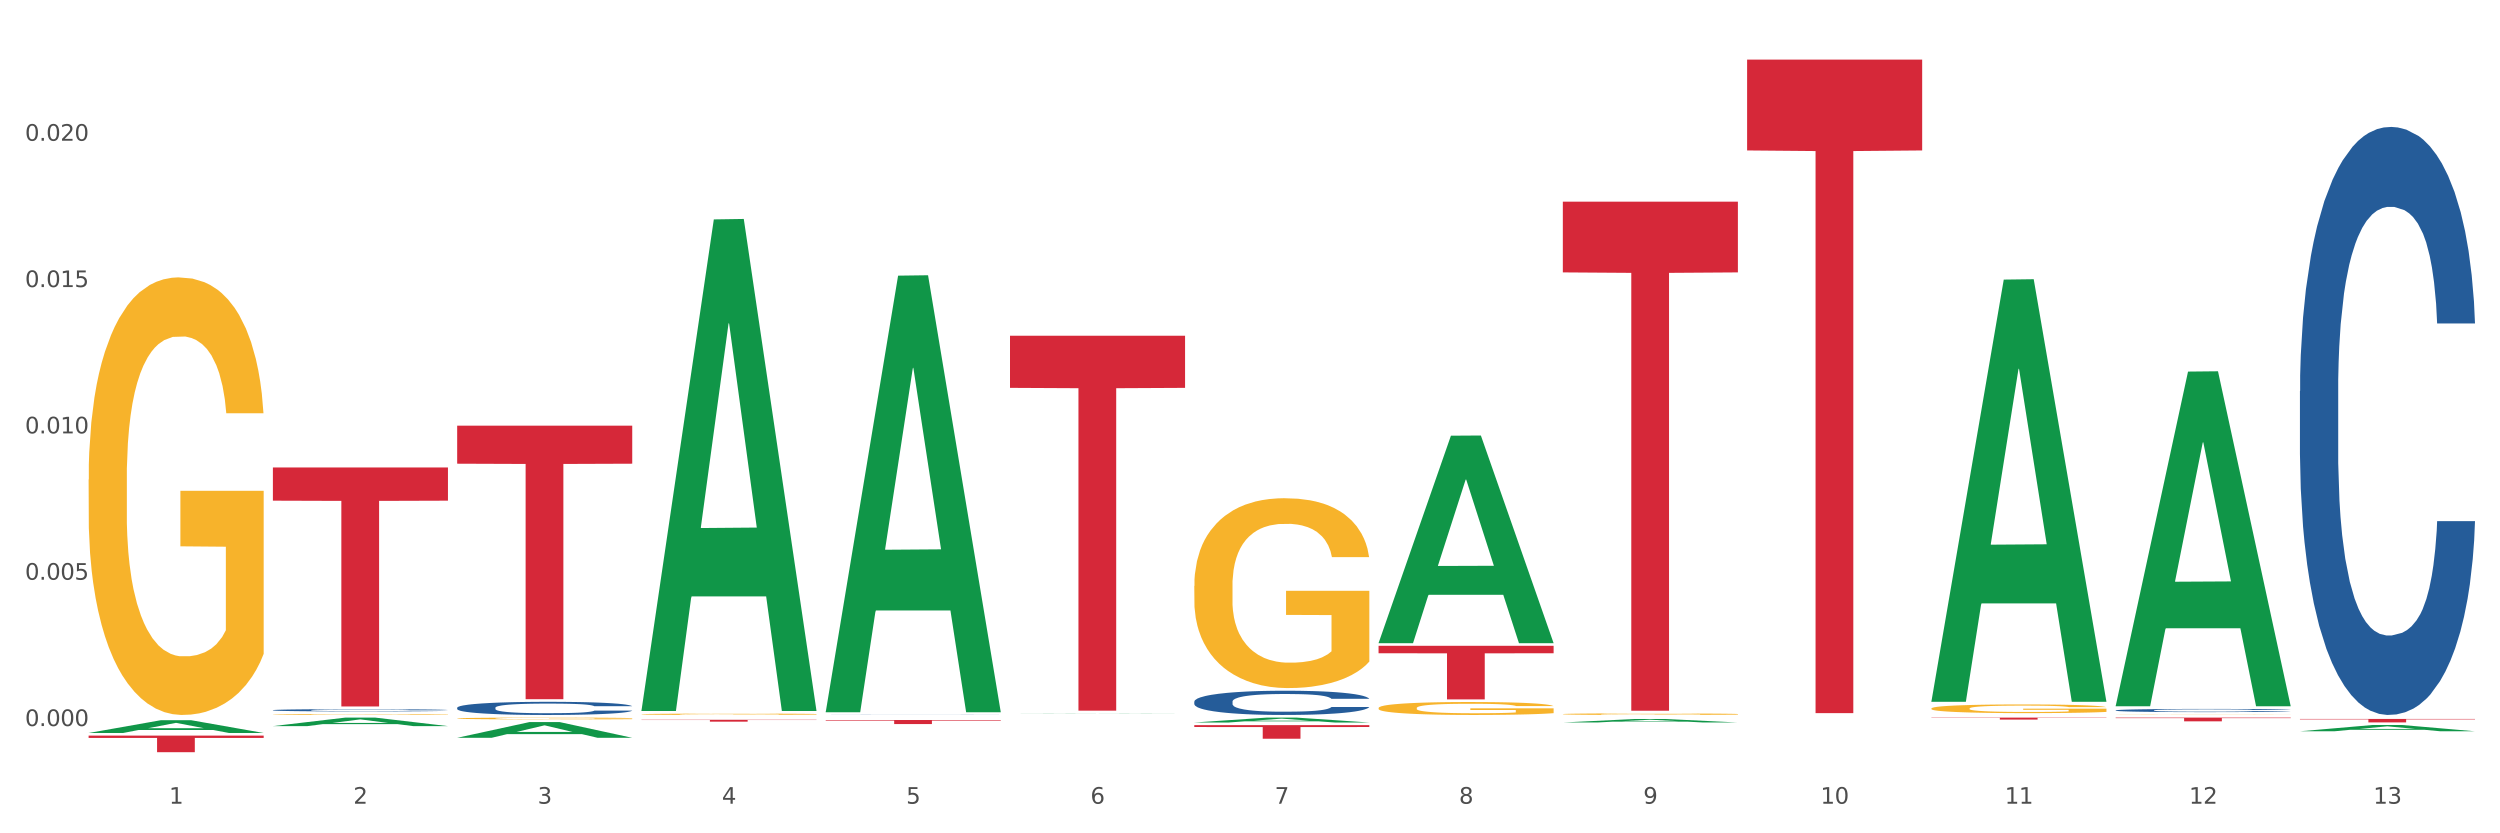 <?xml version="1.0" encoding="utf-8" standalone="no"?>
<!DOCTYPE svg PUBLIC "-//W3C//DTD SVG 1.1//EN"
  "http://www.w3.org/Graphics/SVG/1.1/DTD/svg11.dtd">
<svg xmlns:xlink="http://www.w3.org/1999/xlink" width="1080pt" height="360pt" viewBox="0 0 1080 360" xmlns="http://www.w3.org/2000/svg" version="1.1">
 <rect x="0" y="0" width="1080" height="360" fill="#333333" stroke="none"/>
 <defs>
  <style type="text/css">*{stroke-linejoin: round; stroke-linecap: butt}</style>
 </defs>
 <g id="figure_1">
  <g id="patch_1">
   <path d="M 0 360 
L 1080 360 
L 1080 0 
L 0 0 
z
" style="fill: #ffffff; stroke: #ffffff; stroke-linejoin: miter"/>
  </g>
  <g id="axes_1">
   <g id="matplotlib.axis_1">
    <g id="xtick_1">
     <g id="text_1">
      <!-- 1 -->
      <g style="fill: #4d4d4d" transform="translate(73.043 347.204) scale(0.096 -0.096)">
       <defs>
        <path id="DejaVuSans-31" d="M 794 531 
L 1825 531 
L 1825 4091 
L 703 3866 
L 703 4441 
L 1819 4666 
L 2450 4666 
L 2450 531 
L 3481 531 
L 3481 0 
L 794 0 
L 794 531 
z
" transform="scale(0.016)"/>
       </defs>
       <use xlink:href="#DejaVuSans-31"/>
      </g>
     </g>
    </g>
    <g id="xtick_2">
     <g id="text_2">
      <!-- 2 -->
      <g style="fill: #4d4d4d" transform="translate(152.65 347.204) scale(0.096 -0.096)">
       <defs>
        <path id="DejaVuSans-32" d="M 1228 531 
L 3431 531 
L 3431 0 
L 469 0 
L 469 531 
Q 828 903 1448 1529 
Q 2069 2156 2228 2338 
Q 2531 2678 2651 2914 
Q 2772 3150 2772 3378 
Q 2772 3750 2511 3984 
Q 2250 4219 1831 4219 
Q 1534 4219 1204 4116 
Q 875 4013 500 3803 
L 500 4441 
Q 881 4594 1212 4672 
Q 1544 4750 1819 4750 
Q 2544 4750 2975 4387 
Q 3406 4025 3406 3419 
Q 3406 3131 3298 2873 
Q 3191 2616 2906 2266 
Q 2828 2175 2409 1742 
Q 1991 1309 1228 531 
z
" transform="scale(0.016)"/>
       </defs>
       <use xlink:href="#DejaVuSans-32"/>
      </g>
     </g>
    </g>
    <g id="xtick_3">
     <g id="text_3">
      <!-- 3 -->
      <g style="fill: #4d4d4d" transform="translate(232.258 347.204) scale(0.096 -0.096)">
       <defs>
        <path id="DejaVuSans-33" d="M 2597 2516 
Q 3050 2419 3304 2112 
Q 3559 1806 3559 1356 
Q 3559 666 3084 287 
Q 2609 -91 1734 -91 
Q 1441 -91 1130 -33 
Q 819 25 488 141 
L 488 750 
Q 750 597 1062 519 
Q 1375 441 1716 441 
Q 2309 441 2620 675 
Q 2931 909 2931 1356 
Q 2931 1769 2642 2001 
Q 2353 2234 1838 2234 
L 1294 2234 
L 1294 2753 
L 1863 2753 
Q 2328 2753 2575 2939 
Q 2822 3125 2822 3475 
Q 2822 3834 2567 4026 
Q 2313 4219 1838 4219 
Q 1578 4219 1281 4162 
Q 984 4106 628 3988 
L 628 4550 
Q 988 4650 1302 4700 
Q 1616 4750 1894 4750 
Q 2613 4750 3031 4423 
Q 3450 4097 3450 3541 
Q 3450 3153 3228 2886 
Q 3006 2619 2597 2516 
z
" transform="scale(0.016)"/>
       </defs>
       <use xlink:href="#DejaVuSans-33"/>
      </g>
     </g>
    </g>
    <g id="xtick_4">
     <g id="text_4">
      <!-- 4 -->
      <g style="fill: #4d4d4d" transform="translate(311.865 347.204) scale(0.096 -0.096)">
       <defs>
        <path id="DejaVuSans-34" d="M 2419 4116 
L 825 1625 
L 2419 1625 
L 2419 4116 
z
M 2253 4666 
L 3047 4666 
L 3047 1625 
L 3713 1625 
L 3713 1100 
L 3047 1100 
L 3047 0 
L 2419 0 
L 2419 1100 
L 313 1100 
L 313 1709 
L 2253 4666 
z
" transform="scale(0.016)"/>
       </defs>
       <use xlink:href="#DejaVuSans-34"/>
      </g>
     </g>
    </g>
    <g id="xtick_5">
     <g id="text_5">
      <!-- 5 -->
      <g style="fill: #4d4d4d" transform="translate(391.473 347.204) scale(0.096 -0.096)">
       <defs>
        <path id="DejaVuSans-35" d="M 691 4666 
L 3169 4666 
L 3169 4134 
L 1269 4134 
L 1269 2991 
Q 1406 3038 1543 3061 
Q 1681 3084 1819 3084 
Q 2600 3084 3056 2656 
Q 3513 2228 3513 1497 
Q 3513 744 3044 326 
Q 2575 -91 1722 -91 
Q 1428 -91 1123 -41 
Q 819 9 494 109 
L 494 744 
Q 775 591 1075 516 
Q 1375 441 1709 441 
Q 2250 441 2565 725 
Q 2881 1009 2881 1497 
Q 2881 1984 2565 2268 
Q 2250 2553 1709 2553 
Q 1456 2553 1204 2497 
Q 953 2441 691 2322 
L 691 4666 
z
" transform="scale(0.016)"/>
       </defs>
       <use xlink:href="#DejaVuSans-35"/>
      </g>
     </g>
    </g>
    <g id="xtick_6">
     <g id="text_6">
      <!-- 6 -->
      <g style="fill: #4d4d4d" transform="translate(471.08 347.204) scale(0.096 -0.096)">
       <defs>
        <path id="DejaVuSans-36" d="M 2113 2584 
Q 1688 2584 1439 2293 
Q 1191 2003 1191 1497 
Q 1191 994 1439 701 
Q 1688 409 2113 409 
Q 2538 409 2786 701 
Q 3034 994 3034 1497 
Q 3034 2003 2786 2293 
Q 2538 2584 2113 2584 
z
M 3366 4563 
L 3366 3988 
Q 3128 4100 2886 4159 
Q 2644 4219 2406 4219 
Q 1781 4219 1451 3797 
Q 1122 3375 1075 2522 
Q 1259 2794 1537 2939 
Q 1816 3084 2150 3084 
Q 2853 3084 3261 2657 
Q 3669 2231 3669 1497 
Q 3669 778 3244 343 
Q 2819 -91 2113 -91 
Q 1303 -91 875 529 
Q 447 1150 447 2328 
Q 447 3434 972 4092 
Q 1497 4750 2381 4750 
Q 2619 4750 2861 4703 
Q 3103 4656 3366 4563 
z
" transform="scale(0.016)"/>
       </defs>
       <use xlink:href="#DejaVuSans-36"/>
      </g>
     </g>
    </g>
    <g id="xtick_7">
     <g id="text_7">
      <!-- 7 -->
      <g style="fill: #4d4d4d" transform="translate(550.688 347.204) scale(0.096 -0.096)">
       <defs>
        <path id="DejaVuSans-37" d="M 525 4666 
L 3525 4666 
L 3525 4397 
L 1831 0 
L 1172 0 
L 2766 4134 
L 525 4134 
L 525 4666 
z
" transform="scale(0.016)"/>
       </defs>
       <use xlink:href="#DejaVuSans-37"/>
      </g>
     </g>
    </g>
    <g id="xtick_8">
     <g id="text_8">
      <!-- 8 -->
      <g style="fill: #4d4d4d" transform="translate(630.295 347.204) scale(0.096 -0.096)">
       <defs>
        <path id="DejaVuSans-38" d="M 2034 2216 
Q 1584 2216 1326 1975 
Q 1069 1734 1069 1313 
Q 1069 891 1326 650 
Q 1584 409 2034 409 
Q 2484 409 2743 651 
Q 3003 894 3003 1313 
Q 3003 1734 2745 1975 
Q 2488 2216 2034 2216 
z
M 1403 2484 
Q 997 2584 770 2862 
Q 544 3141 544 3541 
Q 544 4100 942 4425 
Q 1341 4750 2034 4750 
Q 2731 4750 3128 4425 
Q 3525 4100 3525 3541 
Q 3525 3141 3298 2862 
Q 3072 2584 2669 2484 
Q 3125 2378 3379 2068 
Q 3634 1759 3634 1313 
Q 3634 634 3220 271 
Q 2806 -91 2034 -91 
Q 1263 -91 848 271 
Q 434 634 434 1313 
Q 434 1759 690 2068 
Q 947 2378 1403 2484 
z
M 1172 3481 
Q 1172 3119 1398 2916 
Q 1625 2713 2034 2713 
Q 2441 2713 2670 2916 
Q 2900 3119 2900 3481 
Q 2900 3844 2670 4047 
Q 2441 4250 2034 4250 
Q 1625 4250 1398 4047 
Q 1172 3844 1172 3481 
z
" transform="scale(0.016)"/>
       </defs>
       <use xlink:href="#DejaVuSans-38"/>
      </g>
     </g>
    </g>
    <g id="xtick_9">
     <g id="text_9">
      <!-- 9 -->
      <g style="fill: #4d4d4d" transform="translate(709.902 347.204) scale(0.096 -0.096)">
       <defs>
        <path id="DejaVuSans-39" d="M 703 97 
L 703 672 
Q 941 559 1184 500 
Q 1428 441 1663 441 
Q 2288 441 2617 861 
Q 2947 1281 2994 2138 
Q 2813 1869 2534 1725 
Q 2256 1581 1919 1581 
Q 1219 1581 811 2004 
Q 403 2428 403 3163 
Q 403 3881 828 4315 
Q 1253 4750 1959 4750 
Q 2769 4750 3195 4129 
Q 3622 3509 3622 2328 
Q 3622 1225 3098 567 
Q 2575 -91 1691 -91 
Q 1453 -91 1209 -44 
Q 966 3 703 97 
z
M 1959 2075 
Q 2384 2075 2632 2365 
Q 2881 2656 2881 3163 
Q 2881 3666 2632 3958 
Q 2384 4250 1959 4250 
Q 1534 4250 1286 3958 
Q 1038 3666 1038 3163 
Q 1038 2656 1286 2365 
Q 1534 2075 1959 2075 
z
" transform="scale(0.016)"/>
       </defs>
       <use xlink:href="#DejaVuSans-39"/>
      </g>
     </g>
    </g>
    <g id="xtick_10">
     <g id="text_10">
      <!-- 10 -->
      <g style="fill: #4d4d4d" transform="translate(786.456 347.204) scale(0.096 -0.096)">
       <defs>
        <path id="DejaVuSans-30" d="M 2034 4250 
Q 1547 4250 1301 3770 
Q 1056 3291 1056 2328 
Q 1056 1369 1301 889 
Q 1547 409 2034 409 
Q 2525 409 2770 889 
Q 3016 1369 3016 2328 
Q 3016 3291 2770 3770 
Q 2525 4250 2034 4250 
z
M 2034 4750 
Q 2819 4750 3233 4129 
Q 3647 3509 3647 2328 
Q 3647 1150 3233 529 
Q 2819 -91 2034 -91 
Q 1250 -91 836 529 
Q 422 1150 422 2328 
Q 422 3509 836 4129 
Q 1250 4750 2034 4750 
z
" transform="scale(0.016)"/>
       </defs>
       <use xlink:href="#DejaVuSans-31"/>
       <use xlink:href="#DejaVuSans-30" transform="translate(63.623 0)"/>
      </g>
     </g>
    </g>
    <g id="xtick_11">
     <g id="text_11">
      <!-- 11 -->
      <g style="fill: #4d4d4d" transform="translate(866.063 347.204) scale(0.096 -0.096)">
       <use xlink:href="#DejaVuSans-31"/>
       <use xlink:href="#DejaVuSans-31" transform="translate(63.623 0)"/>
      </g>
     </g>
    </g>
    <g id="xtick_12">
     <g id="text_12">
      <!-- 12 -->
      <g style="fill: #4d4d4d" transform="translate(945.671 347.204) scale(0.096 -0.096)">
       <use xlink:href="#DejaVuSans-31"/>
       <use xlink:href="#DejaVuSans-32" transform="translate(63.623 0)"/>
      </g>
     </g>
    </g>
    <g id="xtick_13">
     <g id="text_13">
      <!-- 13 -->
      <g style="fill: #4d4d4d" transform="translate(1025.278 347.204) scale(0.096 -0.096)">
       <use xlink:href="#DejaVuSans-31"/>
       <use xlink:href="#DejaVuSans-33" transform="translate(63.623 0)"/>
      </g>
     </g>
    </g>
    <g id="xtick_14"/>
    <g id="xtick_15"/>
    <g id="xtick_16"/>
    <g id="xtick_17"/>
    <g id="xtick_18"/>
    <g id="xtick_19"/>
    <g id="xtick_20"/>
    <g id="xtick_21"/>
    <g id="xtick_22"/>
    <g id="xtick_23"/>
    <g id="xtick_24"/>
    <g id="xtick_25"/>
   </g>
   <g id="matplotlib.axis_2">
    <g id="ytick_1">
     <g id="text_14">
      <!-- 0.000 -->
      <g style="fill: #4d4d4d" transform="translate(10.8 313.653) scale(0.096 -0.096)">
       <defs>
        <path id="DejaVuSans-2e" d="M 684 794 
L 1344 794 
L 1344 0 
L 684 0 
L 684 794 
z
" transform="scale(0.016)"/>
       </defs>
       <use xlink:href="#DejaVuSans-30"/>
       <use xlink:href="#DejaVuSans-2e" transform="translate(63.623 0)"/>
       <use xlink:href="#DejaVuSans-30" transform="translate(95.41 0)"/>
       <use xlink:href="#DejaVuSans-30" transform="translate(159.033 0)"/>
       <use xlink:href="#DejaVuSans-30" transform="translate(222.656 0)"/>
      </g>
     </g>
    </g>
    <g id="ytick_2">
     <g id="text_15">
      <!-- 0.005 -->
      <g style="fill: #4d4d4d" transform="translate(10.8 250.441) scale(0.096 -0.096)">
       <use xlink:href="#DejaVuSans-30"/>
       <use xlink:href="#DejaVuSans-2e" transform="translate(63.623 0)"/>
       <use xlink:href="#DejaVuSans-30" transform="translate(95.41 0)"/>
       <use xlink:href="#DejaVuSans-30" transform="translate(159.033 0)"/>
       <use xlink:href="#DejaVuSans-35" transform="translate(222.656 0)"/>
      </g>
     </g>
    </g>
    <g id="ytick_3">
     <g id="text_16">
      <!-- 0.010 -->
      <g style="fill: #4d4d4d" transform="translate(10.8 187.229) scale(0.096 -0.096)">
       <use xlink:href="#DejaVuSans-30"/>
       <use xlink:href="#DejaVuSans-2e" transform="translate(63.623 0)"/>
       <use xlink:href="#DejaVuSans-30" transform="translate(95.41 0)"/>
       <use xlink:href="#DejaVuSans-31" transform="translate(159.033 0)"/>
       <use xlink:href="#DejaVuSans-30" transform="translate(222.656 0)"/>
      </g>
     </g>
    </g>
    <g id="ytick_4">
     <g id="text_17">
      <!-- 0.015 -->
      <g style="fill: #4d4d4d" transform="translate(10.8 124.016) scale(0.096 -0.096)">
       <use xlink:href="#DejaVuSans-30"/>
       <use xlink:href="#DejaVuSans-2e" transform="translate(63.623 0)"/>
       <use xlink:href="#DejaVuSans-30" transform="translate(95.41 0)"/>
       <use xlink:href="#DejaVuSans-31" transform="translate(159.033 0)"/>
       <use xlink:href="#DejaVuSans-35" transform="translate(222.656 0)"/>
      </g>
     </g>
    </g>
    <g id="ytick_5">
     <g id="text_18">
      <!-- 0.020 -->
      <g style="fill: #4d4d4d" transform="translate(10.8 60.804) scale(0.096 -0.096)">
       <use xlink:href="#DejaVuSans-30"/>
       <use xlink:href="#DejaVuSans-2e" transform="translate(63.623 0)"/>
       <use xlink:href="#DejaVuSans-30" transform="translate(95.41 0)"/>
       <use xlink:href="#DejaVuSans-32" transform="translate(159.033 0)"/>
       <use xlink:href="#DejaVuSans-30" transform="translate(222.656 0)"/>
      </g>
     </g>
    </g>
    <g id="ytick_6"/>
    <g id="ytick_7"/>
    <g id="ytick_8"/>
    <g id="ytick_9"/>
    <g id="ytick_10"/>
   </g>
   <g id="PolyCollection_1">
    <path d="M 38.283 316.645 
L 38.361 316.639 
L 69.547 311.119 
L 82.49 311.114 
L 113.91 316.655 
L 98.941 316.655 
L 92.158 315.365 
L 59.958 315.365 
L 59.724 315.385 
L 53.175 316.655 
L 38.283 316.655 
L 38.283 316.645 
L 64.012 314.595 
L 88.103 314.589 
L 76.175 312.295 
L 76.019 312.285 
L 75.863 312.3 
L 63.934 314.589 
L 64.012 314.595 
L 38.283 316.645 
z
" clip-path="url(#p43f3ad6383)" style="fill: #109648"/>
    <path d="M 913.965 310.006 
L 989.593 310.006 
L 989.593 310.23 
L 959.843 310.232 
L 959.843 311.621 
L 943.535 311.621 
L 943.535 310.232 
L 913.965 310.23 
L 913.965 310.007 
L 913.965 310.006 
z
" clip-path="url(#p43f3ad6383)" style="fill: #d62839"/>
    <path d="M 834.358 310.006 
L 909.985 310.006 
L 909.985 310.125 
L 880.236 310.126 
L 880.236 310.863 
L 863.928 310.863 
L 863.928 310.126 
L 834.358 310.125 
L 834.358 310.007 
L 834.358 310.006 
z
" clip-path="url(#p43f3ad6383)" style="fill: #d62839"/>
    <path d="M 754.75 25.759 
L 830.378 25.759 
L 830.378 64.993 
L 800.628 65.258 
L 800.628 308.083 
L 784.32 308.083 
L 784.32 65.258 
L 754.75 64.993 
L 754.75 26.025 
L 754.75 25.759 
z
" clip-path="url(#p43f3ad6383)" style="fill: #d62839"/>
    <path d="M 675.143 87.112 
L 750.77 87.112 
L 750.77 117.674 
L 721.021 117.88 
L 721.021 307.037 
L 704.713 307.037 
L 704.713 117.88 
L 675.143 117.674 
L 675.143 87.318 
L 675.143 87.112 
z
" clip-path="url(#p43f3ad6383)" style="fill: #d62839"/>
    <path d="M 595.535 278.998 
L 671.163 278.998 
L 671.163 282.214 
L 641.413 282.235 
L 641.413 302.134 
L 625.105 302.134 
L 625.105 282.235 
L 595.535 282.214 
L 595.535 279.02 
L 595.535 278.998 
z
" clip-path="url(#p43f3ad6383)" style="fill: #d62839"/>
    <path d="M 515.928 313.259 
L 591.555 313.259 
L 591.555 314.077 
L 561.806 314.082 
L 561.806 319.144 
L 545.498 319.144 
L 545.498 314.082 
L 515.928 314.077 
L 515.928 313.265 
L 515.928 313.259 
z
" clip-path="url(#p43f3ad6383)" style="fill: #d62839"/>
    <path d="M 436.32 145.046 
L 511.948 145.046 
L 511.948 167.555 
L 482.199 167.707 
L 482.199 307.016 
L 465.89 307.016 
L 465.89 167.707 
L 436.32 167.555 
L 436.32 145.198 
L 436.32 145.046 
z
" clip-path="url(#p43f3ad6383)" style="fill: #d62839"/>
    <path d="M 356.713 311.052 
L 432.34 311.052 
L 432.34 311.293 
L 402.591 311.295 
L 402.591 312.789 
L 386.283 312.789 
L 386.283 311.295 
L 356.713 311.293 
L 356.713 311.054 
L 356.713 311.052 
z
" clip-path="url(#p43f3ad6383)" style="fill: #d62839"/>
    <path d="M 277.105 310.937 
L 352.733 310.937 
L 352.733 311.052 
L 322.984 311.052 
L 322.984 311.76 
L 306.675 311.76 
L 306.675 311.052 
L 277.105 311.052 
L 277.105 310.938 
L 277.105 310.937 
z
" clip-path="url(#p43f3ad6383)" style="fill: #d62839"/>
    <path d="M 197.498 183.899 
L 273.125 183.899 
L 273.125 200.317 
L 243.376 200.428 
L 243.376 302.045 
L 227.068 302.045 
L 227.068 200.428 
L 197.498 200.317 
L 197.498 184.01 
L 197.498 183.899 
z
" clip-path="url(#p43f3ad6383)" style="fill: #d62839"/>
    <path d="M 117.89 201.941 
L 193.518 201.941 
L 193.518 216.291 
L 163.769 216.388 
L 163.769 305.203 
L 147.46 305.203 
L 147.46 216.388 
L 117.89 216.291 
L 117.89 202.038 
L 117.89 201.941 
z
" clip-path="url(#p43f3ad6383)" style="fill: #d62839"/>
    <path d="M 38.283 317.792 
L 113.91 317.792 
L 113.91 318.787 
L 84.161 318.793 
L 84.161 324.95 
L 67.853 324.95 
L 67.853 318.793 
L 38.283 318.787 
L 38.283 317.799 
L 38.283 317.792 
z
" clip-path="url(#p43f3ad6383)" style="fill: #d62839"/>
    <path d="M 117.89 306.787 
L 117.98 306.787 
L 117.98 306.761 
L 118.248 306.726 
L 119.231 306.663 
L 120.483 306.615 
L 122.628 306.558 
L 123.79 306.534 
L 125.31 306.508 
L 128.439 306.465 
L 132.015 306.429 
L 134.518 306.409 
L 136.395 306.396 
L 140.597 306.373 
L 143.01 306.363 
L 145.513 306.355 
L 147.659 306.35 
L 151.234 306.343 
L 154.095 306.341 
L 157.403 306.34 
L 160.174 306.341 
L 163.839 306.344 
L 169.203 306.355 
L 171.259 306.362 
L 174.03 306.373 
L 176.89 306.387 
L 179.215 306.402 
L 181.896 306.423 
L 184.668 306.45 
L 187.349 306.484 
L 189.227 306.516 
L 190.746 306.55 
L 192.087 306.591 
L 193.071 306.635 
L 193.518 306.673 
L 177.159 306.673 
L 176.712 306.639 
L 175.818 306.603 
L 174.924 306.578 
L 173.94 306.558 
L 172.421 306.535 
L 171.08 306.521 
L 168.845 306.504 
L 166.789 306.493 
L 165.09 306.486 
L 163.034 306.481 
L 158.654 306.475 
L 155.525 306.475 
L 153.559 306.477 
L 151.145 306.482 
L 149.089 306.488 
L 146.675 306.499 
L 144.798 306.511 
L 142.921 306.526 
L 141.848 306.537 
L 140.239 306.557 
L 139.166 306.574 
L 137.736 306.602 
L 136.931 306.622 
L 135.501 306.674 
L 134.875 306.712 
L 134.607 306.738 
L 134.428 306.767 
L 134.428 306.909 
L 134.965 306.973 
L 135.412 307 
L 136.127 307.031 
L 137.468 307.071 
L 139.434 307.11 
L 141.49 307.139 
L 143.189 307.156 
L 144.798 307.169 
L 146.407 307.179 
L 148.374 307.188 
L 149.983 307.193 
L 152.396 307.199 
L 155.257 307.201 
L 157.492 307.201 
L 162.051 307.197 
L 164.107 307.192 
L 166.074 307.186 
L 168.219 307.176 
L 169.918 307.165 
L 170.901 307.157 
L 172.51 307.14 
L 173.762 307.121 
L 174.834 307.1 
L 175.549 307.082 
L 176.354 307.055 
L 176.98 307.024 
L 177.159 307.008 
L 193.518 307.008 
L 193.16 307.04 
L 192.534 307.072 
L 191.283 307.115 
L 190.299 307.14 
L 188.78 307.17 
L 187.171 307.195 
L 184.936 307.223 
L 182.88 307.244 
L 180.734 307.262 
L 178.41 307.279 
L 174.209 307.302 
L 172.689 307.308 
L 169.471 307.319 
L 166.968 307.325 
L 163.303 307.332 
L 159.548 307.335 
L 155.615 307.336 
L 152.128 307.334 
L 148.284 307.329 
L 145.871 307.323 
L 143.189 307.315 
L 140.06 307.302 
L 137.11 307.287 
L 134.339 307.269 
L 131.747 307.248 
L 129.333 307.224 
L 126.204 307.185 
L 123.88 307.147 
L 122.181 307.111 
L 121.019 307.081 
L 119.857 307.043 
L 119.231 307.017 
L 118.248 306.953 
L 117.89 306.894 
L 117.89 306.787 
z
" clip-path="url(#p43f3ad6383)" style="fill: #255c99"/>
    <path d="M 197.498 305.737 
L 197.587 305.732 
L 197.587 305.587 
L 197.856 305.389 
L 198.839 305.026 
L 200.09 304.751 
L 202.236 304.429 
L 203.398 304.294 
L 204.918 304.143 
L 208.046 303.899 
L 211.622 303.691 
L 214.125 303.577 
L 216.002 303.504 
L 220.204 303.375 
L 222.618 303.317 
L 225.121 303.271 
L 227.266 303.24 
L 230.842 303.203 
L 233.702 303.188 
L 237.01 303.182 
L 239.781 303.188 
L 243.446 303.208 
L 248.81 303.271 
L 250.866 303.307 
L 253.637 303.369 
L 256.498 303.452 
L 258.822 303.536 
L 261.504 303.655 
L 264.275 303.811 
L 266.957 304.008 
L 268.834 304.19 
L 270.354 304.382 
L 271.695 304.616 
L 272.678 304.87 
L 273.125 305.083 
L 256.766 305.083 
L 256.319 304.891 
L 255.425 304.683 
L 254.531 304.543 
L 253.548 304.429 
L 252.028 304.299 
L 250.687 304.216 
L 248.452 304.117 
L 246.396 304.055 
L 244.698 304.019 
L 242.642 303.987 
L 238.262 303.956 
L 235.133 303.956 
L 233.166 303.967 
L 230.752 303.993 
L 228.696 304.029 
L 226.283 304.091 
L 224.406 304.159 
L 222.528 304.247 
L 221.456 304.309 
L 219.846 304.424 
L 218.774 304.517 
L 217.343 304.678 
L 216.539 304.792 
L 215.109 305.088 
L 214.483 305.306 
L 214.215 305.457 
L 214.036 305.623 
L 214.036 306.433 
L 214.572 306.797 
L 215.019 306.953 
L 215.734 307.129 
L 217.075 307.358 
L 219.042 307.581 
L 221.098 307.742 
L 222.796 307.841 
L 224.406 307.913 
L 226.015 307.97 
L 227.981 308.022 
L 229.59 308.054 
L 232.004 308.085 
L 234.865 308.1 
L 237.099 308.1 
L 241.658 308.074 
L 243.715 308.048 
L 245.681 308.012 
L 247.827 307.955 
L 249.525 307.893 
L 250.508 307.846 
L 252.118 307.747 
L 253.369 307.643 
L 254.442 307.524 
L 255.157 307.42 
L 255.961 307.264 
L 256.587 307.088 
L 256.766 306.994 
L 273.125 306.994 
L 272.768 307.181 
L 272.142 307.363 
L 270.89 307.607 
L 269.907 307.747 
L 268.387 307.918 
L 266.778 308.064 
L 264.543 308.225 
L 262.487 308.344 
L 260.342 308.448 
L 258.018 308.542 
L 253.816 308.671 
L 252.296 308.708 
L 249.078 308.77 
L 246.575 308.807 
L 242.91 308.843 
L 239.155 308.864 
L 235.222 308.869 
L 231.736 308.858 
L 227.892 308.827 
L 225.478 308.796 
L 222.796 308.749 
L 219.668 308.677 
L 216.718 308.588 
L 213.946 308.485 
L 211.354 308.365 
L 208.94 308.23 
L 205.812 308.007 
L 203.487 307.789 
L 201.789 307.586 
L 200.627 307.415 
L 199.465 307.197 
L 198.839 307.046 
L 197.856 306.683 
L 197.498 306.345 
L 197.498 305.737 
z
" clip-path="url(#p43f3ad6383)" style="fill: #255c99"/>
    <path d="M 356.713 308.844 
L 356.802 308.844 
L 356.802 308.843 
L 357.071 308.841 
L 358.054 308.839 
L 359.305 308.836 
L 361.451 308.834 
L 362.613 308.833 
L 364.133 308.832 
L 367.261 308.83 
L 370.837 308.828 
L 373.34 308.827 
L 375.217 308.827 
L 379.419 308.826 
L 381.833 308.825 
L 384.336 308.825 
L 386.481 308.825 
L 390.057 308.824 
L 392.917 308.824 
L 396.225 308.824 
L 398.996 308.824 
L 402.661 308.824 
L 408.025 308.825 
L 410.081 308.825 
L 412.852 308.826 
L 415.713 308.826 
L 418.037 308.827 
L 420.719 308.828 
L 423.49 308.829 
L 426.172 308.831 
L 428.049 308.832 
L 429.569 308.834 
L 430.91 308.835 
L 431.893 308.837 
L 432.34 308.839 
L 415.981 308.839 
L 415.534 308.838 
L 414.64 308.836 
L 413.746 308.835 
L 412.763 308.834 
L 411.243 308.833 
L 409.902 308.832 
L 407.667 308.831 
L 405.611 308.831 
L 403.913 308.831 
L 401.857 308.83 
L 397.477 308.83 
L 394.348 308.83 
L 392.381 308.83 
L 389.967 308.83 
L 387.911 308.831 
L 385.498 308.831 
L 383.62 308.832 
L 381.743 308.832 
L 380.67 308.833 
L 379.061 308.834 
L 377.989 308.835 
L 376.558 308.836 
L 375.754 308.837 
L 374.324 308.839 
L 373.698 308.841 
L 373.43 308.842 
L 373.251 308.843 
L 373.251 308.85 
L 373.787 308.853 
L 374.234 308.854 
L 374.949 308.855 
L 376.29 308.857 
L 378.257 308.859 
L 380.313 308.86 
L 382.011 308.861 
L 383.62 308.861 
L 385.23 308.862 
L 387.196 308.862 
L 388.805 308.862 
L 391.219 308.863 
L 394.08 308.863 
L 396.314 308.863 
L 400.873 308.863 
L 402.93 308.862 
L 404.896 308.862 
L 407.042 308.862 
L 408.74 308.861 
L 409.723 308.861 
L 411.333 308.86 
L 412.584 308.859 
L 413.657 308.858 
L 414.372 308.857 
L 415.176 308.856 
L 415.802 308.855 
L 415.981 308.854 
L 432.34 308.854 
L 431.983 308.856 
L 431.357 308.857 
L 430.105 308.859 
L 429.122 308.86 
L 427.602 308.861 
L 425.993 308.862 
L 423.758 308.864 
L 421.702 308.865 
L 419.557 308.866 
L 417.233 308.866 
L 413.031 308.867 
L 411.511 308.868 
L 408.293 308.868 
L 405.79 308.868 
L 402.125 308.869 
L 398.37 308.869 
L 394.437 308.869 
L 390.951 308.869 
L 387.107 308.868 
L 384.693 308.868 
L 382.011 308.868 
L 378.883 308.867 
L 375.933 308.867 
L 373.161 308.866 
L 370.569 308.865 
L 368.155 308.864 
L 365.027 308.862 
L 362.702 308.86 
L 361.004 308.859 
L 359.842 308.857 
L 358.68 308.856 
L 358.054 308.854 
L 357.071 308.852 
L 356.713 308.849 
L 356.713 308.844 
z
" clip-path="url(#p43f3ad6383)" style="fill: #255c99"/>
    <path d="M 515.928 303.097 
L 516.017 303.088 
L 516.017 302.82 
L 516.286 302.456 
L 517.269 301.786 
L 518.52 301.279 
L 520.666 300.686 
L 521.828 300.437 
L 523.348 300.159 
L 526.476 299.709 
L 530.052 299.326 
L 532.555 299.116 
L 534.432 298.982 
L 538.634 298.743 
L 541.048 298.637 
L 543.551 298.551 
L 545.696 298.494 
L 549.272 298.427 
L 552.132 298.398 
L 555.44 298.388 
L 558.211 298.398 
L 561.876 298.436 
L 567.24 298.551 
L 569.296 298.618 
L 572.067 298.733 
L 574.928 298.886 
L 577.252 299.039 
L 579.934 299.259 
L 582.705 299.547 
L 585.387 299.91 
L 587.264 300.245 
L 588.784 300.599 
L 590.125 301.03 
L 591.108 301.499 
L 591.555 301.891 
L 575.196 301.891 
L 574.749 301.537 
L 573.855 301.154 
L 572.961 300.896 
L 571.978 300.686 
L 570.458 300.446 
L 569.117 300.293 
L 566.882 300.111 
L 564.826 299.996 
L 563.128 299.929 
L 561.072 299.872 
L 556.691 299.815 
L 553.563 299.815 
L 551.596 299.834 
L 549.182 299.882 
L 547.126 299.949 
L 544.713 300.063 
L 542.835 300.188 
L 540.958 300.351 
L 539.885 300.465 
L 538.276 300.676 
L 537.204 300.848 
L 535.773 301.145 
L 534.969 301.355 
L 533.539 301.901 
L 532.913 302.303 
L 532.645 302.581 
L 532.466 302.887 
L 532.466 304.38 
L 533.002 305.05 
L 533.449 305.337 
L 534.164 305.662 
L 535.505 306.084 
L 537.472 306.495 
L 539.528 306.792 
L 541.226 306.974 
L 542.835 307.108 
L 544.445 307.213 
L 546.411 307.309 
L 548.02 307.366 
L 550.434 307.424 
L 553.295 307.452 
L 555.529 307.452 
L 560.088 307.404 
L 562.145 307.357 
L 564.111 307.29 
L 566.257 307.184 
L 567.955 307.069 
L 568.938 306.983 
L 570.548 306.801 
L 571.799 306.61 
L 572.872 306.39 
L 573.587 306.198 
L 574.391 305.911 
L 575.017 305.586 
L 575.196 305.414 
L 591.555 305.414 
L 591.197 305.758 
L 590.572 306.093 
L 589.32 306.543 
L 588.337 306.801 
L 586.817 307.117 
L 585.208 307.385 
L 582.973 307.682 
L 580.917 307.902 
L 578.772 308.094 
L 576.448 308.266 
L 572.246 308.505 
L 570.726 308.572 
L 567.508 308.687 
L 565.005 308.754 
L 561.34 308.821 
L 557.585 308.859 
L 553.652 308.869 
L 550.166 308.85 
L 546.322 308.792 
L 543.908 308.735 
L 541.226 308.649 
L 538.098 308.515 
L 535.148 308.352 
L 532.376 308.161 
L 529.784 307.94 
L 527.37 307.692 
L 524.242 307.28 
L 521.917 306.878 
L 520.219 306.505 
L 519.057 306.189 
L 517.895 305.787 
L 517.269 305.509 
L 516.286 304.839 
L 515.928 304.217 
L 515.928 303.097 
z
" clip-path="url(#p43f3ad6383)" style="fill: #255c99"/>
    <path d="M 913.965 306.874 
L 914.055 306.872 
L 914.055 306.837 
L 914.323 306.79 
L 915.306 306.702 
L 916.558 306.635 
L 918.703 306.558 
L 919.865 306.525 
L 921.385 306.489 
L 924.514 306.43 
L 928.09 306.38 
L 930.593 306.352 
L 932.47 306.334 
L 936.671 306.303 
L 939.085 306.289 
L 941.588 306.278 
L 943.734 306.27 
L 947.309 306.262 
L 950.17 306.258 
L 953.477 306.257 
L 956.249 306.258 
L 959.914 306.263 
L 965.277 306.278 
L 967.333 306.287 
L 970.105 306.302 
L 972.965 306.322 
L 975.29 306.342 
L 977.971 306.371 
L 980.743 306.408 
L 983.424 306.456 
L 985.302 306.5 
L 986.821 306.546 
L 988.162 306.603 
L 989.146 306.664 
L 989.593 306.716 
L 973.233 306.716 
L 972.786 306.669 
L 971.893 306.619 
L 970.999 306.585 
L 970.015 306.558 
L 968.496 306.526 
L 967.155 306.506 
L 964.92 306.482 
L 962.864 306.467 
L 961.165 306.459 
L 959.109 306.451 
L 954.729 306.444 
L 951.6 306.444 
L 949.634 306.446 
L 947.22 306.452 
L 945.164 306.461 
L 942.75 306.476 
L 940.873 306.492 
L 938.996 306.514 
L 937.923 306.529 
L 936.314 306.556 
L 935.241 306.579 
L 933.811 306.618 
L 933.006 306.645 
L 931.576 306.717 
L 930.95 306.77 
L 930.682 306.806 
L 930.503 306.846 
L 930.503 307.042 
L 931.04 307.13 
L 931.487 307.167 
L 932.202 307.21 
L 933.543 307.265 
L 935.509 307.319 
L 937.565 307.358 
L 939.264 307.382 
L 940.873 307.399 
L 942.482 307.413 
L 944.449 307.426 
L 946.058 307.433 
L 948.471 307.441 
L 951.332 307.444 
L 953.567 307.444 
L 958.126 307.438 
L 960.182 307.432 
L 962.149 307.423 
L 964.294 307.409 
L 965.993 307.394 
L 966.976 307.383 
L 968.585 307.359 
L 969.836 307.334 
L 970.909 307.305 
L 971.624 307.28 
L 972.429 307.242 
L 973.055 307.2 
L 973.233 307.177 
L 989.593 307.177 
L 989.235 307.222 
L 988.609 307.266 
L 987.358 307.325 
L 986.374 307.359 
L 984.855 307.401 
L 983.246 307.436 
L 981.011 307.475 
L 978.955 307.503 
L 976.809 307.528 
L 974.485 307.551 
L 970.283 307.582 
L 968.764 307.591 
L 965.546 307.606 
L 963.043 307.615 
L 959.377 307.624 
L 955.623 307.629 
L 951.69 307.63 
L 948.203 307.628 
L 944.359 307.62 
L 941.946 307.612 
L 939.264 307.601 
L 936.135 307.584 
L 933.185 307.562 
L 930.414 307.537 
L 927.821 307.508 
L 925.408 307.476 
L 922.279 307.422 
L 919.955 307.369 
L 918.256 307.32 
L 917.094 307.279 
L 915.932 307.226 
L 915.306 307.19 
L 914.323 307.102 
L 913.965 307.02 
L 913.965 306.874 
z
" clip-path="url(#p43f3ad6383)" style="fill: #255c99"/>
    <path d="M 993.573 168.973 
L 993.662 168.741 
L 993.662 162.245 
L 993.93 153.429 
L 994.914 137.19 
L 996.165 124.894 
L 998.311 110.51 
L 999.473 104.478 
L 1000.993 97.75 
L 1004.121 86.846 
L 1007.697 77.566 
L 1010.2 72.462 
L 1012.077 69.214 
L 1016.279 63.414 
L 1018.693 60.862 
L 1021.196 58.774 
L 1023.341 57.382 
L 1026.917 55.758 
L 1029.777 55.062 
L 1033.085 54.83 
L 1035.856 55.062 
L 1039.521 55.99 
L 1044.885 58.774 
L 1046.941 60.398 
L 1049.712 63.182 
L 1052.573 66.894 
L 1054.897 70.606 
L 1057.579 75.942 
L 1060.35 82.902 
L 1063.032 91.718 
L 1064.909 99.838 
L 1066.429 108.422 
L 1067.77 118.862 
L 1068.753 130.23 
L 1069.2 139.742 
L 1052.841 139.742 
L 1052.394 131.158 
L 1051.5 121.878 
L 1050.606 115.614 
L 1049.623 110.51 
L 1048.103 104.71 
L 1046.762 100.998 
L 1044.527 96.59 
L 1042.471 93.806 
L 1040.773 92.182 
L 1038.717 90.79 
L 1034.336 89.398 
L 1031.208 89.398 
L 1029.241 89.862 
L 1026.827 91.022 
L 1024.771 92.646 
L 1022.358 95.43 
L 1020.48 98.446 
L 1018.603 102.39 
L 1017.53 105.174 
L 1015.921 110.278 
L 1014.849 114.454 
L 1013.418 121.646 
L 1012.614 126.75 
L 1011.183 139.974 
L 1010.558 149.718 
L 1010.29 156.445 
L 1010.111 163.869 
L 1010.111 200.061 
L 1010.647 216.301 
L 1011.094 223.261 
L 1011.809 231.149 
L 1013.15 241.357 
L 1015.117 251.333 
L 1017.173 258.525 
L 1018.871 262.933 
L 1020.48 266.181 
L 1022.089 268.733 
L 1024.056 271.053 
L 1025.665 272.445 
L 1028.079 273.837 
L 1030.939 274.533 
L 1033.174 274.533 
L 1037.733 273.373 
L 1039.789 272.213 
L 1041.756 270.589 
L 1043.902 268.037 
L 1045.6 265.253 
L 1046.583 263.165 
L 1048.192 258.757 
L 1049.444 254.117 
L 1050.517 248.781 
L 1051.232 244.141 
L 1052.036 237.181 
L 1052.662 229.293 
L 1052.841 225.117 
L 1069.2 225.117 
L 1068.842 233.469 
L 1068.217 241.589 
L 1066.965 252.493 
L 1065.982 258.757 
L 1064.462 266.413 
L 1062.853 272.909 
L 1060.618 280.101 
L 1058.562 285.437 
L 1056.417 290.077 
L 1054.092 294.253 
L 1049.891 300.053 
L 1048.371 301.677 
L 1045.153 304.461 
L 1042.65 306.085 
L 1038.985 307.709 
L 1035.23 308.637 
L 1031.297 308.869 
L 1027.811 308.405 
L 1023.967 307.013 
L 1021.553 305.621 
L 1018.871 303.533 
L 1015.743 300.285 
L 1012.793 296.341 
L 1010.021 291.701 
L 1007.429 286.365 
L 1005.015 280.333 
L 1001.887 270.357 
L 999.562 260.613 
L 997.864 251.565 
L 996.702 243.909 
L 995.54 234.165 
L 994.914 227.437 
L 993.93 211.197 
L 993.573 196.117 
L 993.573 168.973 
z
" clip-path="url(#p43f3ad6383)" style="fill: #255c99"/>
    <path d="M 913.965 308.814 
L 914.055 308.814 
L 914.055 308.811 
L 914.233 308.808 
L 915.126 308.801 
L 916.465 308.795 
L 917.448 308.792 
L 918.43 308.789 
L 919.591 308.787 
L 921.019 308.784 
L 923.609 308.781 
L 925.216 308.779 
L 927.18 308.777 
L 930.752 308.774 
L 933.341 308.772 
L 936.02 308.77 
L 940.395 308.769 
L 943.252 308.768 
L 946.288 308.767 
L 949.949 308.767 
L 952.716 308.767 
L 958.788 308.767 
L 963.967 308.768 
L 966.467 308.769 
L 969.681 308.77 
L 971.378 308.771 
L 974.146 308.772 
L 977.003 308.774 
L 978.967 308.776 
L 981.914 308.779 
L 984.146 308.782 
L 986.2 308.786 
L 987.271 308.789 
L 988.075 308.791 
L 988.789 308.794 
L 989.503 308.799 
L 973.431 308.799 
L 972.806 308.795 
L 971.824 308.792 
L 970.396 308.789 
L 969.146 308.787 
L 967.003 308.785 
L 965.038 308.784 
L 962.985 308.783 
L 960.485 308.782 
L 958.52 308.781 
L 955.752 308.781 
L 950.306 308.781 
L 946.645 308.782 
L 944.145 308.783 
L 942.538 308.783 
L 941.109 308.784 
L 939.502 308.786 
L 937.627 308.788 
L 936.287 308.789 
L 934.948 308.792 
L 933.877 308.794 
L 932.894 308.796 
L 932.091 308.799 
L 931.466 308.802 
L 930.93 308.806 
L 930.484 308.811 
L 930.484 308.824 
L 930.662 308.827 
L 931.109 308.831 
L 931.644 308.834 
L 932.537 308.837 
L 933.341 308.84 
L 934.859 308.843 
L 936.555 308.846 
L 937.895 308.847 
L 939.234 308.849 
L 941.555 308.851 
L 944.145 308.853 
L 946.377 308.854 
L 949.413 308.855 
L 951.466 308.855 
L 953.252 308.855 
L 957.627 308.855 
L 960.752 308.855 
L 964.235 308.854 
L 966.913 308.853 
L 969.146 308.852 
L 971.646 308.851 
L 973.253 308.849 
L 973.253 308.83 
L 953.609 308.83 
L 953.609 308.817 
L 989.593 308.817 
L 989.593 308.855 
L 988.075 308.857 
L 986.378 308.858 
L 984.592 308.86 
L 981.914 308.862 
L 978.699 308.864 
L 975.842 308.865 
L 972.806 308.866 
L 969.235 308.867 
L 964.592 308.868 
L 961.735 308.868 
L 958.163 308.869 
L 953.967 308.869 
L 950.306 308.869 
L 946.734 308.868 
L 942.984 308.867 
L 939.323 308.866 
L 936.555 308.865 
L 933.787 308.863 
L 930.841 308.861 
L 928.519 308.86 
L 926.734 308.858 
L 924.769 308.856 
L 922.626 308.853 
L 921.019 308.851 
L 919.591 308.848 
L 918.073 308.845 
L 917.001 308.842 
L 915.93 308.838 
L 915.305 308.835 
L 914.59 308.831 
L 914.055 308.825 
L 913.965 308.814 
z
" clip-path="url(#p43f3ad6383)" style="fill: #f7b32b"/>
    <path d="M 834.358 306.053 
L 834.447 306.049 
L 834.447 305.926 
L 834.626 305.82 
L 835.519 305.563 
L 836.858 305.351 
L 837.84 305.238 
L 838.822 305.145 
L 839.983 305.053 
L 841.412 304.957 
L 844.001 304.817 
L 845.608 304.745 
L 847.573 304.67 
L 851.144 304.56 
L 853.733 304.498 
L 856.412 304.447 
L 860.787 304.385 
L 863.644 304.358 
L 866.68 304.337 
L 870.341 304.324 
L 873.109 304.32 
L 879.181 304.331 
L 884.359 304.361 
L 886.859 304.385 
L 890.074 304.426 
L 891.77 304.454 
L 894.538 304.509 
L 897.395 304.58 
L 899.36 304.642 
L 902.306 304.759 
L 904.538 304.875 
L 906.592 305.019 
L 907.664 305.118 
L 908.467 305.21 
L 909.181 305.317 
L 909.896 305.484 
L 893.824 305.484 
L 893.199 305.365 
L 892.217 305.252 
L 890.788 305.142 
L 889.538 305.074 
L 887.395 304.988 
L 885.431 304.933 
L 883.377 304.892 
L 880.877 304.858 
L 878.913 304.841 
L 876.145 304.827 
L 870.698 304.83 
L 867.037 304.858 
L 864.537 304.892 
L 862.93 304.923 
L 861.502 304.957 
L 859.894 305.005 
L 858.019 305.077 
L 856.68 305.142 
L 855.341 305.224 
L 854.269 305.306 
L 853.287 305.402 
L 852.483 305.505 
L 851.858 305.611 
L 851.323 305.741 
L 850.876 305.957 
L 850.876 306.426 
L 851.055 306.532 
L 851.501 306.672 
L 852.037 306.779 
L 852.93 306.905 
L 853.733 306.991 
L 855.251 307.114 
L 856.948 307.217 
L 858.287 307.282 
L 859.626 307.337 
L 861.948 307.412 
L 864.537 307.474 
L 866.77 307.511 
L 869.805 307.546 
L 871.859 307.559 
L 873.645 307.566 
L 878.02 307.566 
L 881.145 307.556 
L 884.627 307.532 
L 887.306 307.501 
L 889.538 307.463 
L 892.038 307.402 
L 893.645 307.343 
L 893.645 306.628 
L 874.002 306.624 
L 874.002 306.149 
L 909.985 306.149 
L 909.985 307.546 
L 908.467 307.617 
L 906.771 307.682 
L 904.985 307.741 
L 902.306 307.813 
L 899.092 307.881 
L 896.235 307.929 
L 893.199 307.97 
L 889.627 308.008 
L 884.984 308.042 
L 882.127 308.056 
L 878.556 308.066 
L 874.359 308.069 
L 870.698 308.062 
L 867.127 308.045 
L 863.377 308.015 
L 859.716 307.97 
L 856.948 307.926 
L 854.18 307.871 
L 851.233 307.799 
L 848.912 307.73 
L 847.126 307.669 
L 845.162 307.59 
L 843.019 307.487 
L 841.412 307.395 
L 839.983 307.299 
L 838.465 307.176 
L 837.394 307.07 
L 836.322 306.936 
L 835.697 306.837 
L 834.983 306.683 
L 834.447 306.467 
L 834.358 306.053 
z
" clip-path="url(#p43f3ad6383)" style="fill: #f7b32b"/>
    <path d="M 675.143 308.495 
L 675.232 308.494 
L 675.232 308.472 
L 675.411 308.452 
L 676.304 308.404 
L 677.643 308.365 
L 678.625 308.344 
L 679.607 308.327 
L 680.768 308.31 
L 682.197 308.292 
L 684.786 308.266 
L 686.393 308.253 
L 688.358 308.239 
L 691.929 308.218 
L 694.518 308.207 
L 697.197 308.197 
L 701.572 308.186 
L 704.429 308.181 
L 707.465 308.177 
L 711.126 308.174 
L 713.894 308.174 
L 719.966 308.176 
L 725.144 308.181 
L 727.644 308.186 
L 730.859 308.194 
L 732.555 308.199 
L 735.323 308.209 
L 738.18 308.222 
L 740.145 308.233 
L 743.091 308.255 
L 745.323 308.277 
L 747.377 308.303 
L 748.449 308.322 
L 749.252 308.339 
L 749.966 308.359 
L 750.681 308.39 
L 734.609 308.39 
L 733.984 308.367 
L 733.002 308.346 
L 731.573 308.326 
L 730.323 308.313 
L 728.18 308.298 
L 726.216 308.287 
L 724.162 308.28 
L 721.662 308.273 
L 719.698 308.27 
L 716.93 308.268 
L 711.483 308.268 
L 707.822 308.273 
L 705.322 308.28 
L 703.715 308.286 
L 702.287 308.292 
L 700.679 308.301 
L 698.804 308.314 
L 697.465 308.326 
L 696.126 308.341 
L 695.054 308.357 
L 694.072 308.374 
L 693.268 308.393 
L 692.643 308.413 
L 692.108 308.437 
L 691.661 308.477 
L 691.661 308.564 
L 691.84 308.584 
L 692.286 308.61 
L 692.822 308.63 
L 693.715 308.653 
L 694.518 308.669 
L 696.036 308.692 
L 697.733 308.711 
L 699.072 308.723 
L 700.411 308.733 
L 702.733 308.747 
L 705.322 308.758 
L 707.555 308.765 
L 710.59 308.772 
L 712.644 308.774 
L 714.43 308.776 
L 718.805 308.776 
L 721.93 308.774 
L 725.412 308.769 
L 728.091 308.763 
L 730.323 308.756 
L 732.823 308.745 
L 734.43 308.734 
L 734.43 308.602 
L 714.787 308.601 
L 714.787 308.513 
L 750.77 308.513 
L 750.77 308.772 
L 749.252 308.785 
L 747.556 308.797 
L 745.77 308.808 
L 743.091 308.821 
L 739.877 308.834 
L 737.02 308.843 
L 733.984 308.85 
L 730.412 308.857 
L 725.769 308.864 
L 722.912 308.866 
L 719.341 308.868 
L 715.144 308.869 
L 711.483 308.868 
L 707.912 308.864 
L 704.162 308.859 
L 700.501 308.85 
L 697.733 308.842 
L 694.965 308.832 
L 692.018 308.819 
L 689.697 308.806 
L 687.911 308.795 
L 685.947 308.78 
L 683.804 308.761 
L 682.197 308.744 
L 680.768 308.726 
L 679.25 308.703 
L 678.179 308.683 
L 677.107 308.659 
L 676.482 308.64 
L 675.768 308.612 
L 675.232 308.572 
L 675.143 308.495 
z
" clip-path="url(#p43f3ad6383)" style="fill: #f7b32b"/>
    <path d="M 595.535 305.858 
L 595.625 305.853 
L 595.625 305.669 
L 595.803 305.51 
L 596.696 305.127 
L 598.036 304.81 
L 599.018 304.641 
L 600 304.503 
L 601.161 304.365 
L 602.589 304.222 
L 605.179 304.012 
L 606.786 303.905 
L 608.75 303.792 
L 612.322 303.629 
L 614.911 303.537 
L 617.59 303.46 
L 621.965 303.368 
L 624.822 303.327 
L 627.858 303.296 
L 631.519 303.276 
L 634.287 303.271 
L 640.358 303.286 
L 645.537 303.332 
L 648.037 303.368 
L 651.251 303.429 
L 652.948 303.47 
L 655.716 303.552 
L 658.573 303.659 
L 660.537 303.751 
L 663.484 303.925 
L 665.716 304.099 
L 667.77 304.314 
L 668.841 304.462 
L 669.645 304.6 
L 670.359 304.759 
L 671.073 305.009 
L 655.001 305.009 
L 654.376 304.83 
L 653.394 304.661 
L 651.966 304.498 
L 650.716 304.396 
L 648.573 304.268 
L 646.608 304.186 
L 644.555 304.125 
L 642.055 304.074 
L 640.09 304.048 
L 637.322 304.028 
L 631.876 304.033 
L 628.215 304.074 
L 625.715 304.125 
L 624.108 304.171 
L 622.679 304.222 
L 621.072 304.293 
L 619.197 304.401 
L 617.857 304.498 
L 616.518 304.621 
L 615.447 304.743 
L 614.465 304.886 
L 613.661 305.04 
L 613.036 305.198 
L 612.5 305.392 
L 612.054 305.715 
L 612.054 306.415 
L 612.232 306.573 
L 612.679 306.783 
L 613.214 306.942 
L 614.107 307.131 
L 614.911 307.258 
L 616.429 307.443 
L 618.125 307.596 
L 619.465 307.693 
L 620.804 307.775 
L 623.125 307.887 
L 625.715 307.979 
L 627.947 308.036 
L 630.983 308.087 
L 633.036 308.107 
L 634.822 308.117 
L 639.197 308.117 
L 642.322 308.102 
L 645.805 308.066 
L 648.483 308.02 
L 650.716 307.964 
L 653.216 307.872 
L 654.823 307.785 
L 654.823 306.717 
L 635.179 306.711 
L 635.179 306.001 
L 671.163 306.001 
L 671.163 308.087 
L 669.645 308.194 
L 667.948 308.291 
L 666.162 308.378 
L 663.484 308.485 
L 660.269 308.588 
L 657.412 308.659 
L 654.376 308.721 
L 650.805 308.777 
L 646.162 308.828 
L 643.305 308.848 
L 639.733 308.864 
L 635.537 308.869 
L 631.876 308.859 
L 628.304 308.833 
L 624.554 308.787 
L 620.893 308.721 
L 618.125 308.654 
L 615.357 308.572 
L 612.411 308.465 
L 610.089 308.363 
L 608.304 308.271 
L 606.339 308.153 
L 604.196 308 
L 602.589 307.862 
L 601.161 307.719 
L 599.643 307.535 
L 598.571 307.376 
L 597.5 307.177 
L 596.875 307.028 
L 596.16 306.798 
L 595.625 306.476 
L 595.535 305.858 
z
" clip-path="url(#p43f3ad6383)" style="fill: #f7b32b"/>
    <path d="M 515.928 253.13 
L 516.017 253.055 
L 516.017 250.359 
L 516.196 248.036 
L 517.089 242.418 
L 518.428 237.774 
L 519.41 235.302 
L 520.392 233.279 
L 521.553 231.257 
L 522.982 229.159 
L 525.571 226.088 
L 527.178 224.515 
L 529.143 222.867 
L 532.714 220.47 
L 535.303 219.122 
L 537.982 217.998 
L 542.357 216.65 
L 545.214 216.05 
L 548.25 215.601 
L 551.911 215.301 
L 554.679 215.226 
L 560.751 215.451 
L 565.929 216.125 
L 568.429 216.65 
L 571.644 217.548 
L 573.34 218.148 
L 576.108 219.346 
L 578.965 220.919 
L 580.93 222.268 
L 583.876 224.815 
L 586.108 227.362 
L 588.162 230.508 
L 589.234 232.68 
L 590.037 234.703 
L 590.751 237.025 
L 591.466 240.695 
L 575.394 240.695 
L 574.769 238.073 
L 573.787 235.601 
L 572.358 233.204 
L 571.108 231.706 
L 568.965 229.834 
L 567.001 228.635 
L 564.947 227.736 
L 562.447 226.987 
L 560.483 226.612 
L 557.715 226.313 
L 552.268 226.388 
L 548.607 226.987 
L 546.107 227.736 
L 544.5 228.41 
L 543.072 229.159 
L 541.464 230.208 
L 539.589 231.781 
L 538.25 233.204 
L 536.911 235.002 
L 535.839 236.8 
L 534.857 238.897 
L 534.053 241.145 
L 533.428 243.467 
L 532.893 246.313 
L 532.446 251.033 
L 532.446 261.295 
L 532.625 263.617 
L 533.071 266.689 
L 533.607 269.011 
L 534.5 271.782 
L 535.303 273.655 
L 536.821 276.352 
L 538.518 278.599 
L 539.857 280.022 
L 541.197 281.221 
L 543.518 282.869 
L 546.107 284.217 
L 548.34 285.041 
L 551.375 285.79 
L 553.429 286.09 
L 555.215 286.24 
L 559.59 286.24 
L 562.715 286.015 
L 566.197 285.491 
L 568.876 284.817 
L 571.108 283.993 
L 573.608 282.644 
L 575.215 281.371 
L 575.215 265.715 
L 555.572 265.64 
L 555.572 255.228 
L 591.555 255.228 
L 591.555 285.79 
L 590.037 287.363 
L 588.341 288.787 
L 586.555 290.06 
L 583.876 291.633 
L 580.662 293.131 
L 577.805 294.18 
L 574.769 295.079 
L 571.197 295.903 
L 566.554 296.652 
L 563.697 296.952 
L 560.126 297.177 
L 555.929 297.251 
L 552.268 297.102 
L 548.697 296.727 
L 544.947 296.053 
L 541.286 295.079 
L 538.518 294.105 
L 535.75 292.907 
L 532.803 291.334 
L 530.482 289.835 
L 528.696 288.487 
L 526.732 286.764 
L 524.589 284.517 
L 522.982 282.494 
L 521.553 280.397 
L 520.035 277.7 
L 518.964 275.378 
L 517.892 272.457 
L 517.267 270.284 
L 516.553 266.913 
L 516.017 262.194 
L 515.928 253.13 
z
" clip-path="url(#p43f3ad6383)" style="fill: #f7b32b"/>
    <path d="M 277.105 308.555 
L 277.195 308.554 
L 277.195 308.535 
L 277.373 308.519 
L 278.266 308.479 
L 279.606 308.446 
L 280.588 308.428 
L 281.57 308.414 
L 282.731 308.399 
L 284.159 308.384 
L 286.749 308.363 
L 288.356 308.351 
L 290.32 308.34 
L 293.892 308.323 
L 296.481 308.313 
L 299.16 308.305 
L 303.535 308.295 
L 306.392 308.291 
L 309.428 308.288 
L 313.089 308.286 
L 315.857 308.285 
L 321.928 308.287 
L 327.107 308.292 
L 329.607 308.295 
L 332.821 308.302 
L 334.518 308.306 
L 337.286 308.315 
L 340.143 308.326 
L 342.107 308.335 
L 345.054 308.354 
L 347.286 308.372 
L 349.34 308.394 
L 350.411 308.41 
L 351.215 308.424 
L 351.929 308.44 
L 352.643 308.467 
L 336.571 308.467 
L 335.946 308.448 
L 334.964 308.43 
L 333.536 308.413 
L 332.286 308.403 
L 330.143 308.389 
L 328.178 308.381 
L 326.125 308.374 
L 323.625 308.369 
L 321.66 308.366 
L 318.892 308.364 
L 313.446 308.365 
L 309.785 308.369 
L 307.285 308.374 
L 305.678 308.379 
L 304.249 308.384 
L 302.642 308.392 
L 300.767 308.403 
L 299.428 308.413 
L 298.088 308.426 
L 297.017 308.439 
L 296.035 308.454 
L 295.231 308.47 
L 294.606 308.486 
L 294.07 308.507 
L 293.624 308.54 
L 293.624 308.613 
L 293.802 308.63 
L 294.249 308.651 
L 294.785 308.668 
L 295.677 308.688 
L 296.481 308.701 
L 297.999 308.72 
L 299.695 308.736 
L 301.035 308.746 
L 302.374 308.755 
L 304.696 308.767 
L 307.285 308.776 
L 309.517 308.782 
L 312.553 308.787 
L 314.607 308.789 
L 316.392 308.79 
L 320.767 308.79 
L 323.892 308.789 
L 327.375 308.785 
L 330.053 308.78 
L 332.286 308.775 
L 334.786 308.765 
L 336.393 308.756 
L 336.393 308.645 
L 316.749 308.644 
L 316.749 308.57 
L 352.733 308.57 
L 352.733 308.787 
L 351.215 308.798 
L 349.518 308.809 
L 347.732 308.818 
L 345.054 308.829 
L 341.839 308.84 
L 338.982 308.847 
L 335.946 308.853 
L 332.375 308.859 
L 327.732 308.865 
L 324.875 308.867 
L 321.303 308.868 
L 317.107 308.869 
L 313.446 308.868 
L 309.874 308.865 
L 306.124 308.86 
L 302.463 308.853 
L 299.695 308.846 
L 296.927 308.838 
L 293.981 308.827 
L 291.659 308.816 
L 289.874 308.806 
L 287.909 308.794 
L 285.766 308.778 
L 284.159 308.764 
L 282.731 308.749 
L 281.213 308.73 
L 280.141 308.713 
L 279.07 308.692 
L 278.445 308.677 
L 277.73 308.653 
L 277.195 308.619 
L 277.105 308.555 
z
" clip-path="url(#p43f3ad6383)" style="fill: #f7b32b"/>
    <path d="M 197.498 310.366 
L 197.587 310.365 
L 197.587 310.34 
L 197.766 310.318 
L 198.659 310.264 
L 199.998 310.22 
L 200.98 310.197 
L 201.962 310.177 
L 203.123 310.158 
L 204.552 310.138 
L 207.141 310.109 
L 208.748 310.094 
L 210.713 310.078 
L 214.284 310.056 
L 216.874 310.043 
L 219.552 310.032 
L 223.927 310.019 
L 226.785 310.014 
L 229.82 310.009 
L 233.481 310.007 
L 236.249 310.006 
L 242.321 310.008 
L 247.499 310.014 
L 249.999 310.019 
L 253.214 310.028 
L 254.91 310.034 
L 257.678 310.045 
L 260.535 310.06 
L 262.5 310.073 
L 265.446 310.097 
L 267.679 310.121 
L 269.732 310.151 
L 270.804 310.172 
L 271.607 310.191 
L 272.322 310.213 
L 273.036 310.248 
L 256.964 310.248 
L 256.339 310.223 
L 255.357 310.2 
L 253.928 310.177 
L 252.678 310.162 
L 250.535 310.145 
L 248.571 310.133 
L 246.517 310.125 
L 244.017 310.118 
L 242.053 310.114 
L 239.285 310.111 
L 233.838 310.112 
L 230.177 310.118 
L 227.677 310.125 
L 226.07 310.131 
L 224.642 310.138 
L 223.034 310.148 
L 221.159 310.163 
L 219.82 310.177 
L 218.481 310.194 
L 217.409 310.211 
L 216.427 310.231 
L 215.623 310.252 
L 214.998 310.274 
L 214.463 310.301 
L 214.016 310.346 
L 214.016 310.444 
L 214.195 310.466 
L 214.641 310.495 
L 215.177 310.517 
L 216.07 310.544 
L 216.874 310.561 
L 218.391 310.587 
L 220.088 310.608 
L 221.427 310.622 
L 222.767 310.633 
L 225.088 310.649 
L 227.677 310.662 
L 229.91 310.67 
L 232.945 310.677 
L 234.999 310.68 
L 236.785 310.681 
L 241.16 310.681 
L 244.285 310.679 
L 247.767 310.674 
L 250.446 310.667 
L 252.678 310.66 
L 255.178 310.647 
L 256.785 310.635 
L 256.785 310.486 
L 237.142 310.485 
L 237.142 310.386 
L 273.125 310.386 
L 273.125 310.677 
L 271.607 310.692 
L 269.911 310.705 
L 268.125 310.717 
L 265.446 310.732 
L 262.232 310.746 
L 259.375 310.756 
L 256.339 310.765 
L 252.767 310.773 
L 248.124 310.78 
L 245.267 310.783 
L 241.696 310.785 
L 237.499 310.786 
L 233.838 310.784 
L 230.267 310.781 
L 226.517 310.774 
L 222.856 310.765 
L 220.088 310.756 
L 217.32 310.744 
L 214.373 310.729 
L 212.052 310.715 
L 210.266 310.702 
L 208.302 310.686 
L 206.159 310.665 
L 204.552 310.645 
L 203.123 310.625 
L 201.605 310.6 
L 200.534 310.578 
L 199.462 310.55 
L 198.837 310.529 
L 198.123 310.497 
L 197.587 310.452 
L 197.498 310.366 
z
" clip-path="url(#p43f3ad6383)" style="fill: #f7b32b"/>
    <path d="M 993.573 310.581 
L 1069.2 310.581 
L 1069.2 310.788 
L 1039.451 310.79 
L 1039.451 312.07 
L 1023.143 312.07 
L 1023.143 310.79 
L 993.573 310.788 
L 993.573 310.583 
L 993.573 310.581 
z
" clip-path="url(#p43f3ad6383)" style="fill: #d62839"/>
    <path d="M 117.89 308.656 
L 117.98 308.656 
L 117.98 308.643 
L 118.158 308.631 
L 119.051 308.604 
L 120.391 308.582 
L 121.373 308.57 
L 122.355 308.56 
L 123.516 308.55 
L 124.944 308.54 
L 127.534 308.525 
L 129.141 308.518 
L 131.105 308.51 
L 134.677 308.498 
L 137.266 308.492 
L 139.945 308.486 
L 144.32 308.48 
L 147.177 308.477 
L 150.213 308.475 
L 153.874 308.473 
L 156.642 308.473 
L 162.713 308.474 
L 167.892 308.477 
L 170.392 308.48 
L 173.606 308.484 
L 175.303 308.487 
L 178.071 308.493 
L 180.928 308.501 
L 182.892 308.507 
L 185.839 308.519 
L 188.071 308.532 
L 190.125 308.547 
L 191.196 308.557 
L 192 308.567 
L 192.714 308.578 
L 193.428 308.596 
L 177.356 308.596 
L 176.731 308.583 
L 175.749 308.571 
L 174.321 308.56 
L 173.071 308.553 
L 170.928 308.544 
L 168.963 308.538 
L 166.91 308.533 
L 164.41 308.53 
L 162.445 308.528 
L 159.677 308.527 
L 154.231 308.527 
L 150.57 308.53 
L 148.07 308.533 
L 146.463 308.537 
L 145.034 308.54 
L 143.427 308.545 
L 141.552 308.553 
L 140.213 308.56 
L 138.873 308.568 
L 137.802 308.577 
L 136.82 308.587 
L 136.016 308.598 
L 135.391 308.609 
L 134.855 308.623 
L 134.409 308.646 
L 134.409 308.695 
L 134.587 308.707 
L 135.034 308.721 
L 135.57 308.733 
L 136.462 308.746 
L 137.266 308.755 
L 138.784 308.768 
L 140.48 308.779 
L 141.82 308.786 
L 143.159 308.791 
L 145.481 308.799 
L 148.07 308.806 
L 150.302 308.81 
L 153.338 308.814 
L 155.392 308.815 
L 157.177 308.816 
L 161.552 308.816 
L 164.678 308.815 
L 168.16 308.812 
L 170.838 308.809 
L 173.071 308.805 
L 175.571 308.798 
L 177.178 308.792 
L 177.178 308.717 
L 157.534 308.716 
L 157.534 308.666 
L 193.518 308.666 
L 193.518 308.814 
L 192 308.821 
L 190.303 308.828 
L 188.517 308.834 
L 185.839 308.842 
L 182.624 308.849 
L 179.767 308.854 
L 176.731 308.858 
L 173.16 308.862 
L 168.517 308.866 
L 165.66 308.867 
L 162.088 308.868 
L 157.892 308.869 
L 154.231 308.868 
L 150.659 308.866 
L 146.909 308.863 
L 143.248 308.858 
L 140.48 308.854 
L 137.712 308.848 
L 134.766 308.84 
L 132.444 308.833 
L 130.659 308.827 
L 128.694 308.818 
L 126.551 308.807 
L 124.944 308.798 
L 123.516 308.788 
L 121.998 308.774 
L 120.926 308.763 
L 119.855 308.749 
L 119.23 308.739 
L 118.516 308.722 
L 117.98 308.7 
L 117.89 308.656 
z
" clip-path="url(#p43f3ad6383)" style="fill: #f7b32b"/>
    <path d="M 38.283 207.179 
L 38.372 207.007 
L 38.372 200.791 
L 38.551 195.439 
L 39.444 182.491 
L 40.783 171.786 
L 41.765 166.089 
L 42.747 161.428 
L 43.908 156.766 
L 45.337 151.932 
L 47.926 144.853 
L 49.533 141.228 
L 51.498 137.429 
L 55.069 131.905 
L 57.659 128.797 
L 60.337 126.207 
L 64.712 123.1 
L 67.57 121.718 
L 70.605 120.683 
L 74.266 119.992 
L 77.034 119.819 
L 83.106 120.337 
L 88.284 121.891 
L 90.784 123.1 
L 93.999 125.171 
L 95.695 126.553 
L 98.463 129.315 
L 101.32 132.941 
L 103.285 136.048 
L 106.231 141.918 
L 108.464 147.788 
L 110.517 155.04 
L 111.589 160.046 
L 112.392 164.708 
L 113.107 170.06 
L 113.821 178.52 
L 97.749 178.52 
L 97.124 172.477 
L 96.142 166.78 
L 94.713 161.255 
L 93.463 157.802 
L 91.32 153.486 
L 89.356 150.723 
L 87.302 148.652 
L 84.802 146.925 
L 82.838 146.062 
L 80.07 145.371 
L 74.623 145.544 
L 70.962 146.925 
L 68.462 148.652 
L 66.855 150.205 
L 65.427 151.932 
L 63.819 154.349 
L 61.944 157.975 
L 60.605 161.255 
L 59.266 165.398 
L 58.194 169.542 
L 57.212 174.376 
L 56.409 179.556 
L 55.783 184.908 
L 55.248 191.468 
L 54.801 202.345 
L 54.801 225.998 
L 54.98 231.35 
L 55.426 238.428 
L 55.962 243.781 
L 56.855 250.169 
L 57.659 254.485 
L 59.176 260.7 
L 60.873 265.879 
L 62.212 269.16 
L 63.552 271.922 
L 65.873 275.72 
L 68.462 278.828 
L 70.695 280.727 
L 73.73 282.454 
L 75.784 283.144 
L 77.57 283.49 
L 81.945 283.49 
L 85.07 282.972 
L 88.552 281.763 
L 91.231 280.209 
L 93.463 278.31 
L 95.963 275.202 
L 97.57 272.267 
L 97.57 236.184 
L 77.927 236.011 
L 77.927 212.013 
L 113.91 212.013 
L 113.91 282.454 
L 112.392 286.079 
L 110.696 289.36 
L 108.91 292.295 
L 106.231 295.92 
L 103.017 299.373 
L 100.16 301.79 
L 97.124 303.862 
L 93.552 305.761 
L 88.909 307.488 
L 86.052 308.178 
L 82.481 308.696 
L 78.284 308.869 
L 74.623 308.524 
L 71.052 307.66 
L 67.302 306.106 
L 63.641 303.862 
L 60.873 301.618 
L 58.105 298.855 
L 55.158 295.23 
L 52.837 291.777 
L 51.051 288.669 
L 49.087 284.698 
L 46.944 279.519 
L 45.337 274.857 
L 43.908 270.023 
L 42.39 263.808 
L 41.319 258.456 
L 40.247 251.722 
L 39.622 246.716 
L 38.908 238.946 
L 38.372 228.07 
L 38.283 207.179 
z
" clip-path="url(#p43f3ad6383)" style="fill: #f7b32b"/>
    <path d="M 993.573 315.908 
L 993.651 315.906 
L 1024.837 313.209 
L 1037.78 313.207 
L 1069.2 315.914 
L 1054.231 315.914 
L 1047.447 315.283 
L 1015.247 315.283 
L 1015.014 315.293 
L 1008.464 315.914 
L 993.573 315.914 
L 993.573 315.908 
L 1019.302 314.907 
L 1043.393 314.904 
L 1031.464 313.784 
L 1031.308 313.778 
L 1031.153 313.786 
L 1019.224 314.904 
L 1019.302 314.907 
L 993.573 315.908 
z
" clip-path="url(#p43f3ad6383)" style="fill: #109648"/>
    <path d="M 913.965 304.848 
L 914.043 304.712 
L 945.23 160.525 
L 958.172 160.39 
L 989.593 305.12 
L 974.623 305.12 
L 967.84 271.417 
L 935.64 271.417 
L 935.406 271.961 
L 928.857 305.12 
L 913.965 305.12 
L 913.965 304.848 
L 939.694 251.305 
L 963.786 251.169 
L 951.857 191.238 
L 951.701 190.966 
L 951.545 191.374 
L 939.616 251.169 
L 939.694 251.305 
L 913.965 304.848 
z
" clip-path="url(#p43f3ad6383)" style="fill: #109648"/>
    <path d="M 834.358 302.84 
L 834.436 302.669 
L 865.622 120.786 
L 878.565 120.614 
L 909.985 303.183 
L 895.016 303.183 
L 888.232 260.67 
L 856.032 260.67 
L 855.799 261.355 
L 849.249 303.183 
L 834.358 303.183 
L 834.358 302.84 
L 860.087 235.298 
L 884.178 235.127 
L 872.249 159.528 
L 872.093 159.185 
L 871.938 159.699 
L 860.009 235.127 
L 860.087 235.298 
L 834.358 302.84 
z
" clip-path="url(#p43f3ad6383)" style="fill: #109648"/>
    <path d="M 595.535 277.693 
L 595.613 277.609 
L 626.8 188.221 
L 639.742 188.136 
L 671.163 277.861 
L 656.193 277.861 
L 649.41 256.968 
L 617.21 256.968 
L 616.976 257.305 
L 610.427 277.861 
L 595.535 277.861 
L 595.535 277.693 
L 621.264 244.499 
L 645.356 244.415 
L 633.427 207.261 
L 633.271 207.092 
L 633.115 207.345 
L 621.186 244.415 
L 621.264 244.499 
L 595.535 277.693 
z
" clip-path="url(#p43f3ad6383)" style="fill: #109648"/>
    <path d="M 515.928 312.118 
L 516.006 312.116 
L 547.192 310.008 
L 560.135 310.006 
L 591.555 312.122 
L 576.586 312.122 
L 569.803 311.629 
L 537.603 311.629 
L 537.369 311.637 
L 530.819 312.122 
L 515.928 312.122 
L 515.928 312.118 
L 541.657 311.335 
L 565.748 311.333 
L 553.819 310.457 
L 553.664 310.453 
L 553.508 310.459 
L 541.579 311.333 
L 541.657 311.335 
L 515.928 312.118 
z
" clip-path="url(#p43f3ad6383)" style="fill: #109648"/>
    <path d="M 675.143 312.113 
L 675.221 312.112 
L 706.407 310.599 
L 719.35 310.597 
L 750.77 312.116 
L 735.801 312.116 
L 729.017 311.763 
L 696.817 311.763 
L 696.584 311.768 
L 690.034 312.116 
L 675.143 312.116 
L 675.143 312.113 
L 700.872 311.551 
L 724.963 311.55 
L 713.034 310.921 
L 712.879 310.918 
L 712.723 310.922 
L 700.794 311.55 
L 700.872 311.551 
L 675.143 312.113 
z
" clip-path="url(#p43f3ad6383)" style="fill: #109648"/>
    <path d="M 356.713 307.333 
L 356.791 307.155 
L 387.977 119.082 
L 400.92 118.904 
L 432.34 307.687 
L 417.371 307.687 
L 410.588 263.726 
L 378.388 263.726 
L 378.154 264.435 
L 371.604 307.687 
L 356.713 307.687 
L 356.713 307.333 
L 382.442 237.492 
L 406.533 237.315 
L 394.604 159.143 
L 394.449 158.788 
L 394.293 159.32 
L 382.364 237.315 
L 382.442 237.492 
L 356.713 307.333 
z
" clip-path="url(#p43f3ad6383)" style="fill: #109648"/>
    <path d="M 277.105 306.749 
L 277.183 306.55 
L 308.37 94.783 
L 321.312 94.583 
L 352.733 307.148 
L 337.763 307.148 
L 330.98 257.65 
L 298.78 257.65 
L 298.546 258.448 
L 291.997 307.148 
L 277.105 307.148 
L 277.105 306.749 
L 302.834 228.11 
L 326.926 227.911 
L 314.997 139.891 
L 314.841 139.491 
L 314.685 140.09 
L 302.756 227.911 
L 302.834 228.11 
L 277.105 306.749 
z
" clip-path="url(#p43f3ad6383)" style="fill: #109648"/>
    <path d="M 197.498 318.717 
L 197.576 318.711 
L 228.762 311.929 
L 241.705 311.923 
L 273.125 318.73 
L 258.156 318.73 
L 251.373 317.145 
L 219.173 317.145 
L 218.939 317.17 
L 212.39 318.73 
L 197.498 318.73 
L 197.498 318.717 
L 223.227 316.199 
L 247.318 316.192 
L 235.39 313.374 
L 235.234 313.361 
L 235.078 313.38 
L 223.149 316.192 
L 223.227 316.199 
L 197.498 318.717 
z
" clip-path="url(#p43f3ad6383)" style="fill: #109648"/>
    <path d="M 117.89 313.678 
L 117.968 313.674 
L 149.155 310.009 
L 162.097 310.006 
L 193.518 313.685 
L 178.548 313.685 
L 171.765 312.828 
L 139.565 312.828 
L 139.331 312.842 
L 132.782 313.685 
L 117.89 313.685 
L 117.89 313.678 
L 143.619 312.317 
L 167.711 312.313 
L 155.782 310.79 
L 155.626 310.783 
L 155.47 310.793 
L 143.541 312.313 
L 143.619 312.317 
L 117.89 313.678 
z
" clip-path="url(#p43f3ad6383)" style="fill: #109648"/>
    <path d="M 436.32 308.245 
L 436.398 308.245 
L 467.585 308.153 
L 480.527 308.153 
L 511.948 308.245 
L 496.978 308.245 
L 490.195 308.224 
L 457.995 308.224 
L 457.761 308.224 
L 451.212 308.245 
L 436.32 308.245 
L 436.32 308.245 
L 462.049 308.211 
L 486.141 308.211 
L 474.212 308.173 
L 474.056 308.173 
L 473.9 308.173 
L 461.971 308.211 
L 462.049 308.211 
L 436.32 308.245 
z
" clip-path="url(#p43f3ad6383)" style="fill: #109648"/>
   </g>
  </g>
 </g>
 <defs>
  <clipPath id="p43f3ad6383">
   <rect x="38.283" y="10.8" width="1030.917" height="329.109"/>
  </clipPath>
 </defs>
</svg>
